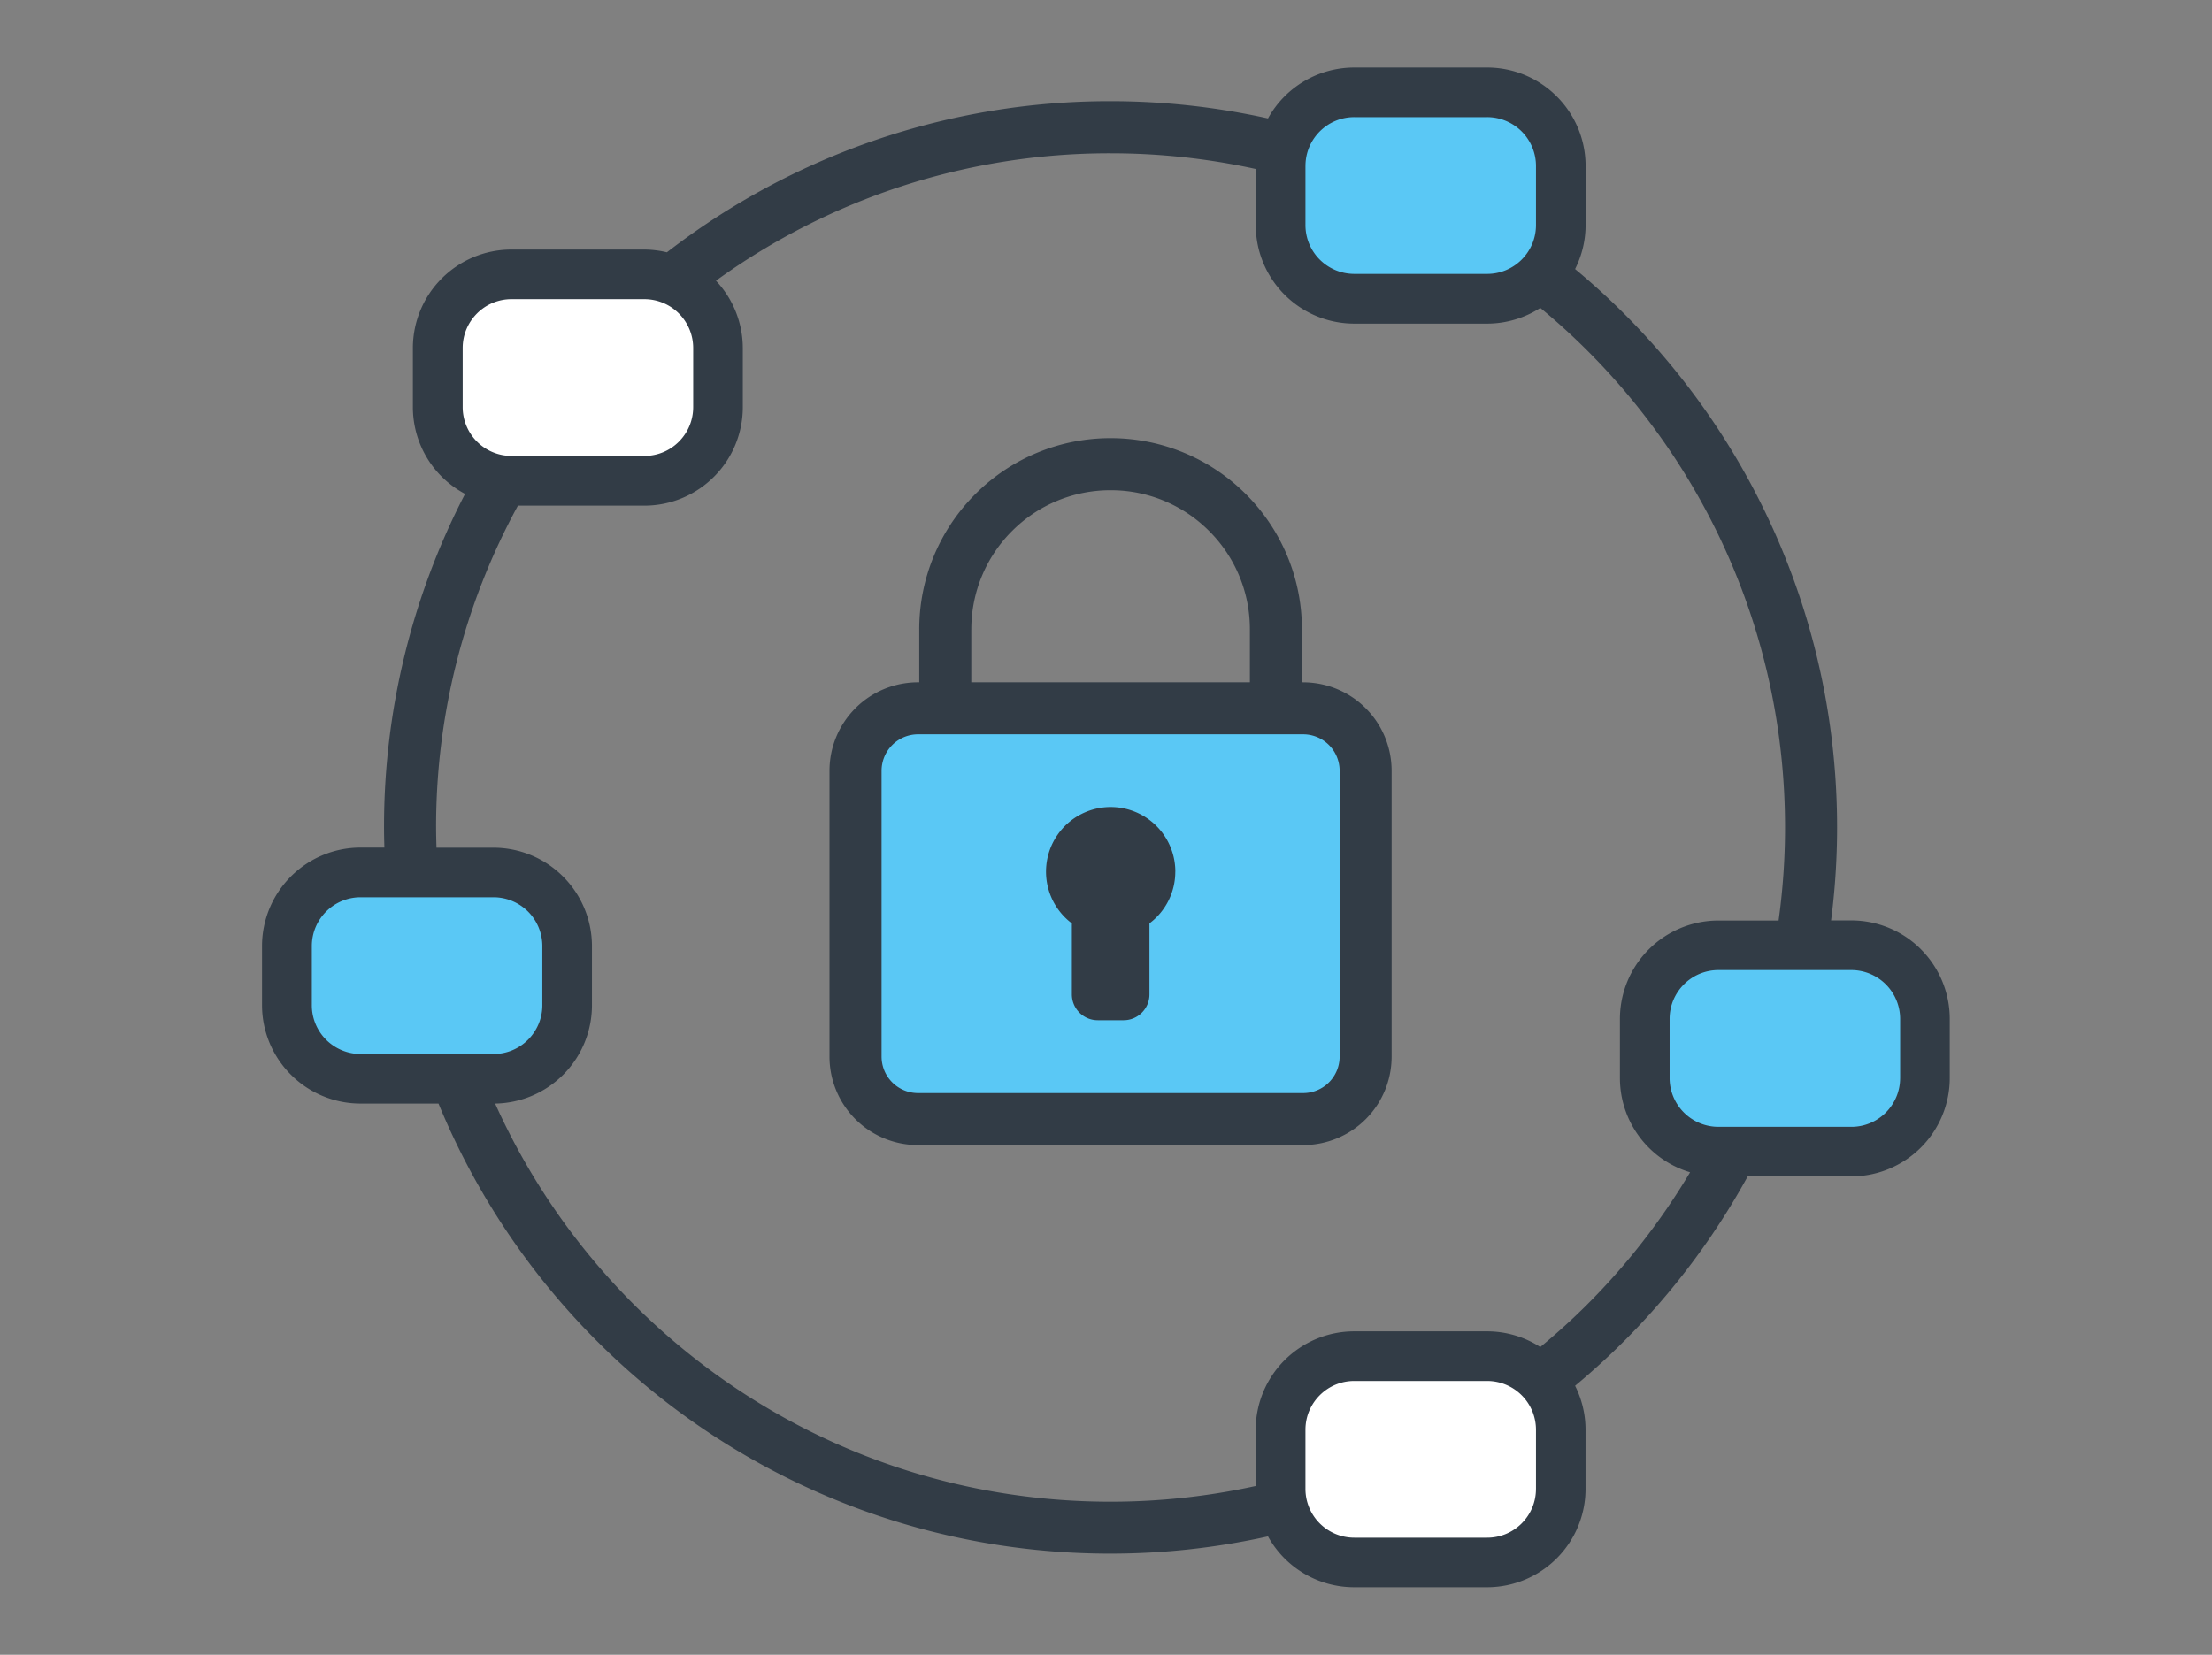 <svg xmlns="http://www.w3.org/2000/svg" width="147" height="110"><rect width="100%" height="100%" fill="#808080" stroke="none"/><path d="M90.755 51.237v19a4.158 4.158 0 0 1-4.152 4.153H61.009a4.158 4.158 0 0 1-4.152-4.152V51.237a4.158 4.158 0 0 1 4.152-4.152h25.594a4.158 4.158 0 0 1 4.152 4.152zm32.27 11.595h-8.82a4.9 4.9 0 0 0-4.899 4.9v3.92a4.9 4.9 0 0 0 4.899 4.898h8.82a4.9 4.9 0 0 0 4.898-4.898v-3.92a4.9 4.9 0 0 0-4.899-4.9zM98.823 6.134h-8.82a4.9 4.9 0 0 0-4.898 4.9v3.92a4.9 4.9 0 0 0 4.899 4.898h8.819a4.9 4.9 0 0 0 4.899-4.898v-3.92a4.9 4.9 0 0 0-4.899-4.9zM32.792 57.992h-8.82a4.9 4.9 0 0 0-4.899 4.9v3.92a4.9 4.9 0 0 0 4.9 4.898h8.819a4.9 4.9 0 0 0 4.898-4.898v-3.92a4.9 4.9 0 0 0-4.898-4.9z" fill="#5AC8F5"></path><path d="M47.72 23.137v3.92a4.9 4.9 0 0 1-4.9 4.9h-8.818a4.9 4.9 0 0 1-4.9-4.9v-3.92a4.9 4.9 0 0 1 4.9-4.9h8.819a4.9 4.9 0 0 1 4.899 4.9zm51.107 67.01h-8.819a4.9 4.9 0 0 0-4.899 4.9v3.92a4.9 4.9 0 0 0 4.9 4.899h8.818a4.9 4.9 0 0 0 4.9-4.9v-3.92a4.9 4.9 0 0 0-4.9-4.898z" fill="#FFF"></path><path d="M86.603 45.356h-.083V41.84c0-3.505-1.425-6.696-3.724-8.992a12.686 12.686 0 0 0-8.992-3.723 12.686 12.686 0 0 0-8.992 3.723 12.686 12.686 0 0 0-3.723 8.992v3.516h-.083a5.88 5.88 0 0 0-5.881 5.88v19.002a5.88 5.88 0 0 0 5.88 5.88H86.6a5.88 5.88 0 0 0 5.881-5.88V51.237a5.88 5.88 0 0 0-5.88-5.88h.003zM64.549 41.84a9.217 9.217 0 0 1 2.71-6.544 9.22 9.22 0 0 1 6.549-2.71 9.217 9.217 0 0 1 6.544 2.71 9.217 9.217 0 0 1 2.71 6.544v3.516H64.547V41.84zm24.477 28.398a2.426 2.426 0 0 1-2.423 2.423H61.009a2.426 2.426 0 0 1-2.423-2.423V51.237a2.426 2.426 0 0 1 2.423-2.424h25.594a2.426 2.426 0 0 1 2.423 2.424v19zM78.105 57.944a4.28 4.28 0 0 1-1.718 3.436v4.72c0 .95-.771 1.718-1.718 1.718H72.95c-.95 0-1.718-.771-1.718-1.719V61.38a4.297 4.297 0 1 1 6.876-3.436zm49.552 5.158a6.54 6.54 0 0 0-4.633-1.919h-1.338c.26-2.026.398-4.086.398-6.181 0-13.328-5.407-25.407-14.14-34.137a47.667 47.667 0 0 0-3.27-2.98 6.528 6.528 0 0 0 .698-2.928v-3.92c0-1.805-.736-3.45-1.919-4.63a6.54 6.54 0 0 0-4.632-1.918H90a6.547 6.547 0 0 0-5.735 3.384A48.342 48.342 0 0 0 73.8 6.725a48.092 48.092 0 0 0-29.48 10.047 6.596 6.596 0 0 0-1.51-.183h-8.82c-1.804 0-3.45.736-4.632 1.919a6.539 6.539 0 0 0-1.92 4.629v3.92a6.532 6.532 0 0 0 3.468 5.774A48.072 48.072 0 0 0 25.521 55c0 .45.01.896.024 1.342h-1.58c-1.804 0-3.45.737-4.632 1.919a6.539 6.539 0 0 0-1.92 4.629v3.92c0 1.805.737 3.45 1.92 4.63a6.54 6.54 0 0 0 4.632 1.918h5.176a48.334 48.334 0 0 0 10.52 15.78c8.733 8.732 20.812 14.139 34.136 14.139a48.35 48.35 0 0 0 10.469-1.148 6.54 6.54 0 0 0 5.732 3.381h8.82c1.804 0 3.45-.736 4.632-1.918a6.538 6.538 0 0 0 1.918-4.63v-3.92a6.546 6.546 0 0 0-.694-2.925A48.337 48.337 0 0 0 116.145 78.2h6.876c1.805 0 3.45-.736 4.633-1.918a6.538 6.538 0 0 0 1.918-4.63v-3.92c0-1.805-.736-3.45-1.918-4.63zM86.755 11.037c0-.903.36-1.705.95-2.3a3.231 3.231 0 0 1 2.3-.95h8.819a3.246 3.246 0 0 1 3.25 3.25v3.92c0 .902-.36 1.704-.951 2.3a3.231 3.231 0 0 1-2.299.95h-8.82a3.246 3.246 0 0 1-3.25-3.25v-3.92zm-56.007 12.1c0-.903.36-1.705.951-2.3a3.231 3.231 0 0 1 2.3-.95h8.818a3.246 3.246 0 0 1 3.25 3.25v3.92c0 .903-.36 1.705-.95 2.3a3.231 3.231 0 0 1-2.3.95h-8.819a3.246 3.246 0 0 1-3.25-3.25v-3.92zm-9.075 45.977a3.231 3.231 0 0 1-.95-2.299v-3.92c0-.903.359-1.705.95-2.3a3.231 3.231 0 0 1 2.3-.95h8.819a3.246 3.246 0 0 1 3.25 3.25v3.92c0 .902-.36 1.704-.951 2.299a3.231 3.231 0 0 1-2.3.95h-8.819a3.246 3.246 0 0 1-2.299-.95zm80.4 29.853c0 .902-.359 1.704-.95 2.299a3.231 3.231 0 0 1-2.299.95h-8.82a3.246 3.246 0 0 1-3.25-3.25v-3.92c0-.902.36-1.704.952-2.299a3.231 3.231 0 0 1 2.299-.95h8.819a3.246 3.246 0 0 1 3.25 3.25v3.92zm3.423-12.27c-.999 1-2.046 1.943-3.135 2.846a6.534 6.534 0 0 0-3.54-1.044H90c-1.804 0-3.45.736-4.632 1.918a6.539 6.539 0 0 0-1.92 4.63v3.733a45.041 45.041 0 0 1-9.648 1.044c-12.384 0-23.578-5.013-31.692-13.127a44.87 44.87 0 0 1-9.203-13.338 6.539 6.539 0 0 0 6.434-6.541v-3.92c0-1.805-.737-3.45-1.92-4.63a6.538 6.538 0 0 0-4.628-1.918h-3.783a43.18 43.18 0 0 1-.027-1.341 44.574 44.574 0 0 1 5.438-21.397h8.397c1.805 0 3.45-.736 4.63-1.919a6.538 6.538 0 0 0 1.918-4.629v-3.92a6.54 6.54 0 0 0-1.784-4.484 44.586 44.586 0 0 1 26.223-8.47c3.316 0 6.541.363 9.65 1.044v3.73c0 1.805.736 3.45 1.918 4.63a6.54 6.54 0 0 0 4.633 1.918h8.819c1.3 0 2.517-.387 3.54-1.044a44.455 44.455 0 0 1 3.136 2.849c8.114 8.117 13.127 19.311 13.127 31.692 0 2.098-.149 4.162-.429 6.181h-3.993c-1.805 0-3.45.736-4.633 1.919a6.538 6.538 0 0 0-1.918 4.629v3.92c0 1.805.736 3.45 1.918 4.63a6.513 6.513 0 0 0 2.745 1.638 44.831 44.831 0 0 1-6.82 8.771zm20.778-15.042c0 .902-.36 1.704-.95 2.3a3.231 3.231 0 0 1-2.3.95h-8.819a3.246 3.246 0 0 1-3.25-3.25v-3.92c0-.903.36-1.705.951-2.3a3.231 3.231 0 0 1 2.299-.95h8.82a3.246 3.246 0 0 1 3.25 3.25v3.92z" fill="#323C46"></path></svg>